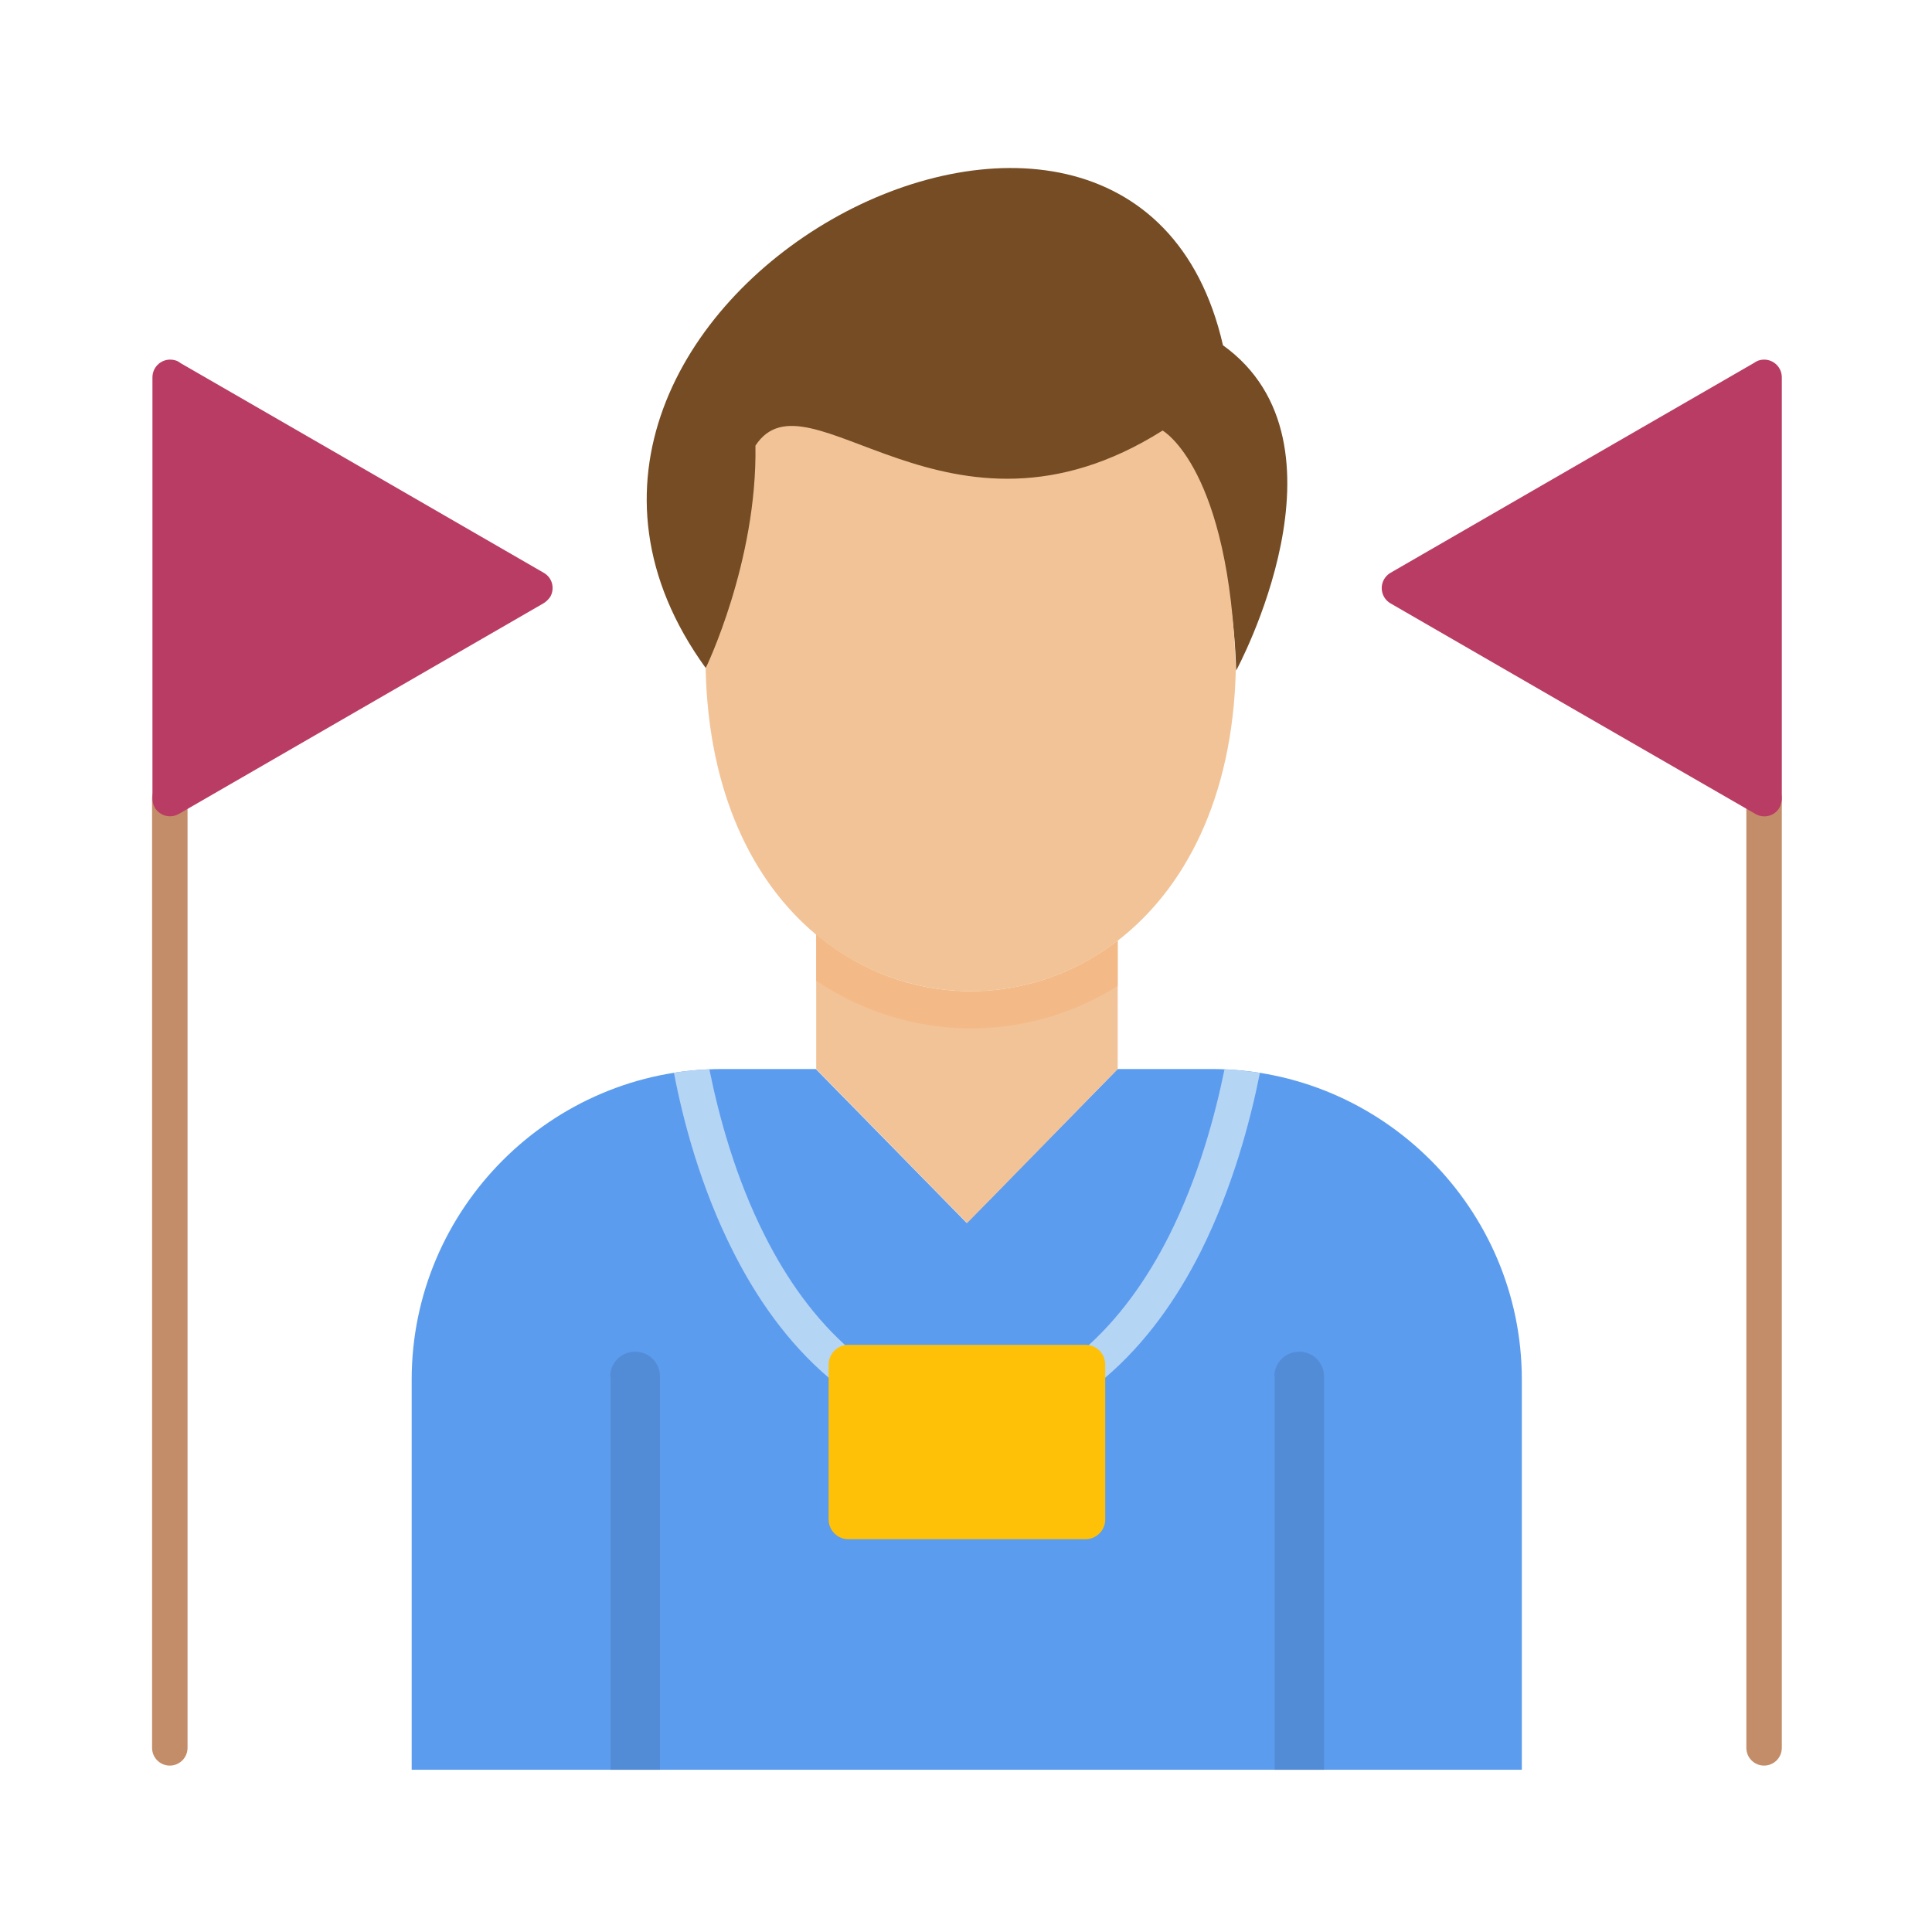 <?xml version="1.0" encoding="UTF-8"?>
<svg xmlns="http://www.w3.org/2000/svg" id="Layer_1" viewBox="0 0 512 512">
  <g clip-rule="evenodd" fill-rule="evenodd">
    <path d="m109.1 469v-103.4c0-45.3 37-82.3 82.3-82.3h24.8l40 40.8 40-40.8h24.8c45.3 0 82.3 37 82.3 82.3v103.4z" fill="#5c9cee"></path>
    <g fill="#b5d5f5">
      <path d="m178.6 284.3c3.1-.5 6.2-.8 9.4-.9 2.5 12.4 6.9 28.7 14.7 44.1 5.7 11.3 13.2 22.1 23 30.5 2 1.7 2.2 4.7.5 6.6-1.7 2-4.7 2.2-6.6.5-10.9-9.3-19.1-21.1-25.3-33.4-8.5-16.8-13.2-34.3-15.7-47.4z"></path>
      <path d="m324.5 283.4c3.2.1 6.3.5 9.4.9-2.6 13-7.3 30.6-15.7 47.4-6.2 12.3-14.4 24.1-25.3 33.4-2 1.7-4.9 1.5-6.6-.5s-1.5-4.9.5-6.6c9.8-8.4 17.3-19.2 23-30.5 7.8-15.5 12.2-31.8 14.7-44.1z"></path>
    </g>
    <path d="m327.6 177.7s32.7-60.2-3.5-86.2c-24.5-107.3-206.3-10.1-137.1 85.5 0 0 20.3-21.6 19.7-52.5 13.9-21.3 38 31.8 94.8-4 .1.1 24.5 3.4 26.1 57.2z" fill="#754c24"></path>
    <path d="m161.7 364.8c0-3.6 2.9-6.6 6.6-6.6s6.6 2.9 6.6 6.6v104.2h-13.1v-104.2z" fill="#538cd6"></path>
    <path d="m337.7 364.8c0-3.6 2.9-6.6 6.6-6.6 3.6 0 6.6 2.9 6.6 6.6v104.2h-13.1v-104.2z" fill="#538cd6"></path>
    <path d="m296.2 283.3v-34c-23.9 18.4-56.6 17.9-79.9-1.7v35.7l33.4 34.1 6.6 6.7 6.6-6.7z" fill="#f2c397"></path>
    <path d="m296.2 261.3v-12c-23.9 18.4-56.6 17.9-79.9-1.7v12.3c24.2 16.3 55.2 16.9 79.9 1.4z" fill="#f3ba88"></path>
    <path d="m296.2 249.3c17.6-13.6 30.5-37.5 31.3-71.8-1.6-53.5-19.4-63.4-19.4-63.4-56.8 35.8-94-17.3-107.9 4 .5 30.8-13.2 59-13.2 59 .7 33.1 12.6 56.7 29.3 70.6 23.4 19.4 56 20 79.9 1.6z" fill="#f2c397"></path>
    <path d="m40.3 211.6c0-2.6 2.1-4.7 4.7-4.7s4.7 2.1 4.7 4.7v251.6c0 2.6-2.1 4.7-4.7 4.7s-4.7-2.1-4.7-4.7z" fill="#c48d69"></path>
    <path d="m144 159.9-48.3 27.9-48.3 27.9c-2.3 1.3-5.1.5-6.4-1.7-.4-.7-.6-1.6-.6-2.4v-55.8-55.8c0-2.6 2.1-4.7 4.7-4.7 1 0 2 .3 2.7.9l48 27.7 48.3 27.9c2.3 1.3 3 4.2 1.7 6.4-.5.7-1.1 1.3-1.8 1.7z" fill="#b93c64"></path>
    <path d="m462.8 211.6c0-2.6 2.1-4.7 4.7-4.7s4.7 2.1 4.7 4.7v251.6c0 2.6-2.1 4.7-4.7 4.7s-4.7-2.1-4.7-4.7z" fill="#c48d69"></path>
    <path d="m416.8 187.8-48.3-27.9c-.7-.4-1.3-1-1.7-1.7-1.3-2.3-.5-5.1 1.7-6.4l48.3-27.9 48-27.7c.8-.6 1.7-.9 2.7-.9 2.6 0 4.7 2.1 4.7 4.7v55.8 55.8c0 .8-.2 1.6-.6 2.4-1.3 2.3-4.2 3-6.4 1.7z" fill="#b93c64"></path>
    <path d="m224.8 356.4h62.9c2.9 0 5.2 2.4 5.2 5.2v41.1c0 2.9-2.4 5.2-5.2 5.2h-62.9c-2.9 0-5.2-2.4-5.2-5.2v-41.1c0-2.8 2.3-5.2 5.2-5.2z" fill="#ffc107"></path>
  </g>
</svg>
